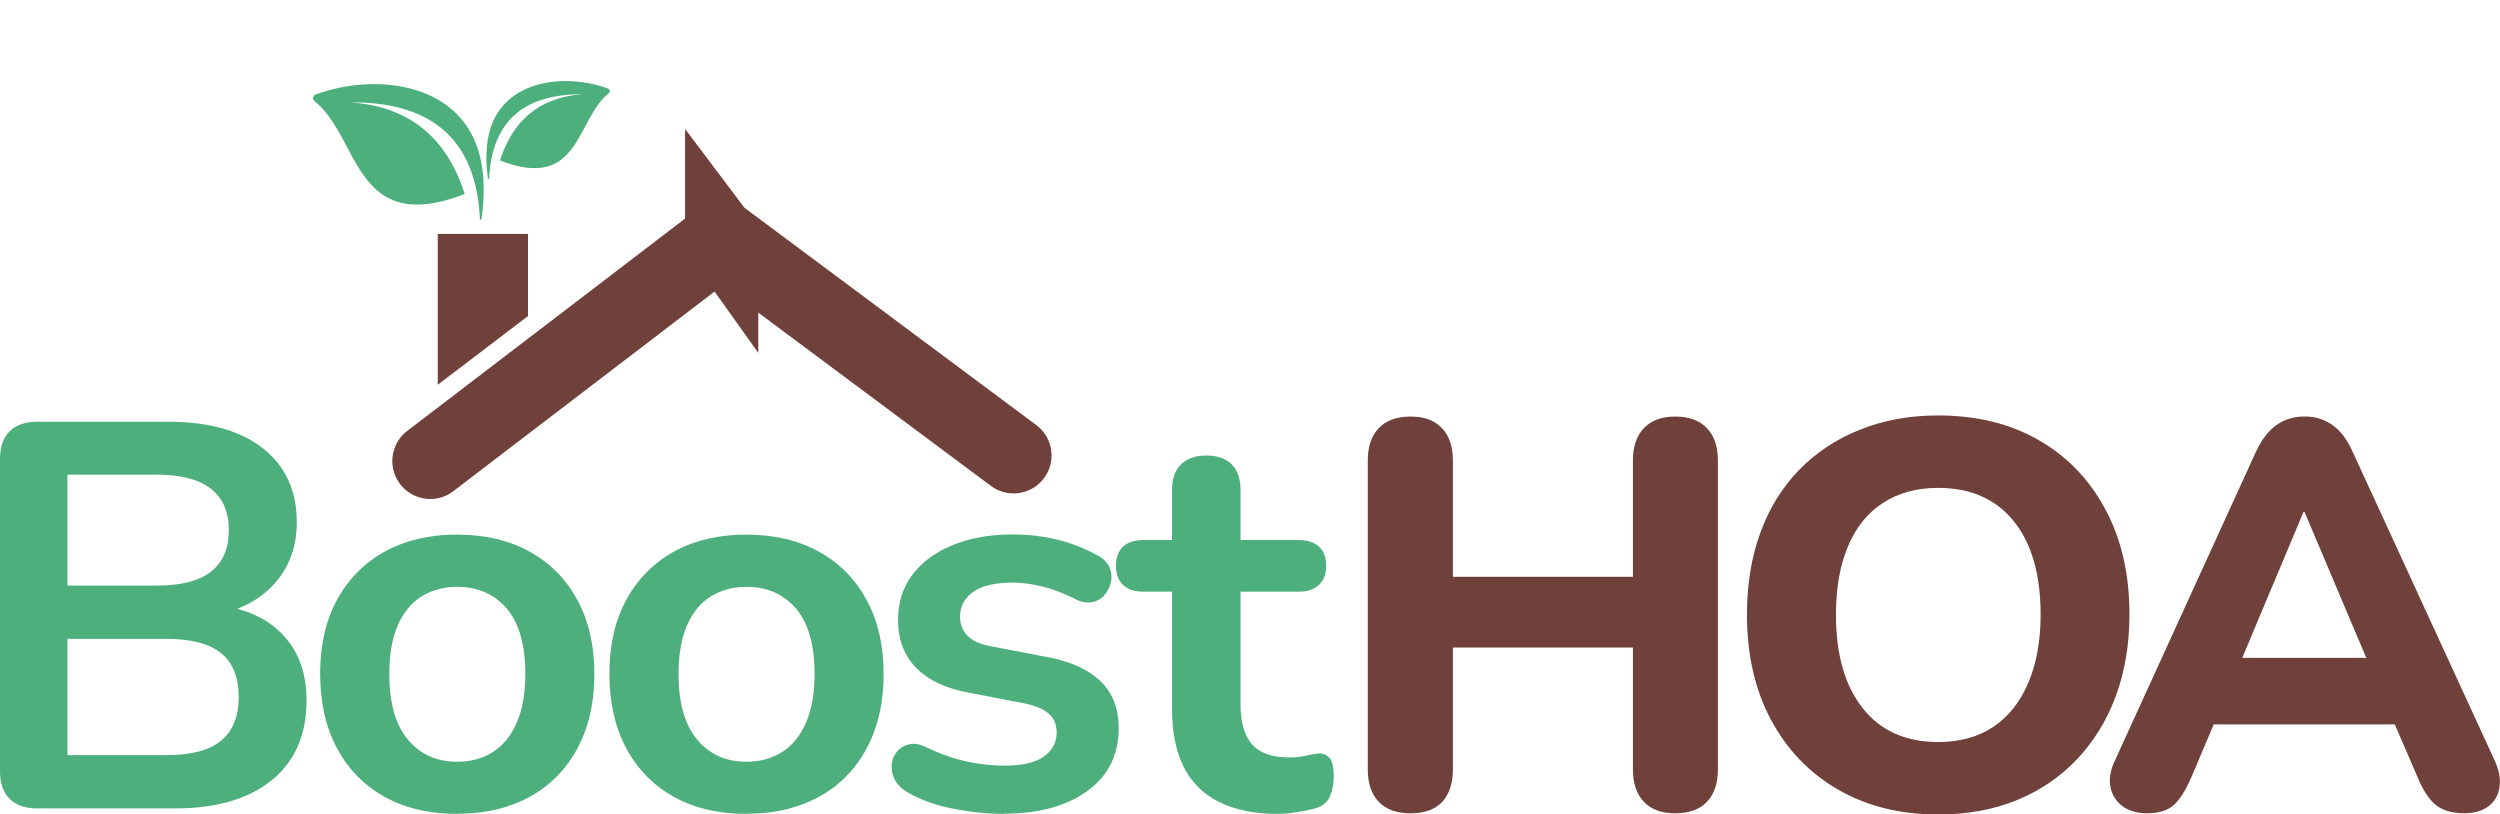 <svg xmlns="http://www.w3.org/2000/svg" id="Layer_1" data-name="Layer 1" viewBox="0 0 341.32 111.2"><defs><clipPath id="clippath"><path d="M42.64 10.56h23.61v20H42.64z" class="cls-2"/></clipPath><clipPath id="clippath-1"><path d="M66.26 10.56h17v14.67h-17z" class="cls-2"/></clipPath><style>.cls-1{stroke-width:10px}.cls-1,.cls-2{fill:none}.cls-1{stroke:#70413a;stroke-miterlimit:10}.cls-5{fill-rule:evenodd}.cls-5,.cls-6{fill:#4caf7c}.cls-7{fill:#70413a}</style></defs><path d="M192.59 111.04c-1.91 0-3.35-.52-4.35-1.56-1-1.05-1.5-2.53-1.5-4.42V62.87c0-1.9.5-3.38 1.5-4.42 1-1.05 2.45-1.58 4.35-1.58s3.27.53 4.27 1.58c1 1.04 1.5 2.52 1.5 4.42v15.88h24.58V62.87c0-1.9.5-3.38 1.5-4.42 1-1.05 2.42-1.58 4.27-1.58s3.33.53 4.33 1.58c1 1.04 1.5 2.52 1.5 4.42v42.19c0 1.89-.5 3.36-1.5 4.42-1 1.04-2.45 1.56-4.33 1.56s-3.27-.52-4.27-1.56c-1-1.05-1.5-2.53-1.5-4.42V88.41h-24.58v16.65c0 1.89-.49 3.36-1.46 4.42-.97 1.04-2.41 1.56-4.31 1.56Z" class="cls-7"/><path d="M137.07 111.12c-2.14 0-4.41-.23-6.81-.69-2.41-.44-4.55-1.21-6.44-2.31-.81-.5-1.37-1.08-1.69-1.75-.32-.68-.45-1.35-.38-2.02.07-.68.32-1.27.75-1.77s.98-.82 1.65-.96c.68-.15 1.42-.03 2.21.35 2 .96 3.88 1.63 5.63 2s3.47.56 5.17.56c2.39 0 4.17-.41 5.33-1.23 1.18-.83 1.77-1.92 1.77-3.27 0-1.15-.39-2.04-1.17-2.67-.77-.63-1.93-1.08-3.48-1.38l-7.48-1.44c-3.1-.59-5.46-1.73-7.08-3.4-1.63-1.68-2.44-3.84-2.44-6.48 0-2.4.66-4.47 1.98-6.21 1.33-1.75 3.17-3.09 5.52-4.04 2.34-.96 5.04-1.44 8.08-1.44 2.19 0 4.25.24 6.17.71 1.93.47 3.8 1.21 5.6 2.21.73.41 1.24.93 1.52 1.58.28.66.34 1.32.19 2a4.16 4.16 0 0 1-.9 1.79c-.45.52-1.01.83-1.69.96-.67.13-1.43-.01-2.27-.42-1.56-.79-3.05-1.36-4.48-1.71-1.42-.36-2.77-.54-4.06-.54-2.45 0-4.26.43-5.44 1.29-1.17.85-1.75 1.97-1.75 3.35 0 1.06.34 1.93 1.04 2.63.69.7 1.76 1.17 3.21 1.42l7.5 1.44c3.25.6 5.71 1.7 7.38 3.29 1.68 1.6 2.52 3.74 2.52 6.44 0 3.66-1.43 6.52-4.27 8.58-2.85 2.07-6.65 3.1-11.4 3.1Z" class="cls-6"/><g clip-path="url(#clippath)"><path d="M47.91 13.98c11.13-.05 17.1 5.15 17.61 15.9 0 .14.2.15.22.01.49-3.52.4-6.72-.49-9.51-2.95-9.19-14.18-10.4-22.15-7.48a.53.53 0 0 0-.15.92c6.22 4.97 5.38 18.54 20.5 12.66-2.36-7.34-7.2-11.9-15.55-12.5" class="cls-5"/></g><g clip-path="url(#clippath-1)"><path d="M79.52 12.87c-8.05-.04-12.37 3.72-12.74 11.51 0 .1-.15.1-.16 0-.36-2.54-.29-4.86.35-6.88 2.13-6.65 10.26-7.52 16.02-5.42.29.1.34.48.1.67-4.49 3.6-3.89 13.41-14.83 9.16 1.71-5.31 5.21-8.6 11.25-9.04" class="cls-5"/></g><path d="M62.42 111.12c-3.79 0-7.08-.77-9.88-2.31-2.79-1.55-4.97-3.76-6.52-6.63-1.54-2.88-2.31-6.26-2.31-10.17 0-2.94.43-5.57 1.29-7.9.88-2.32 2.14-4.31 3.79-5.98 1.65-1.68 3.63-2.96 5.92-3.83s4.86-1.31 7.71-1.31c3.8 0 7.1.78 9.9 2.33 2.79 1.54 4.96 3.74 6.5 6.58 1.55 2.85 2.33 6.22 2.33 10.1 0 2.95-.44 5.59-1.31 7.94-.88 2.35-2.14 4.36-3.79 6.04-1.64 1.67-3.61 2.94-5.92 3.81-2.29.88-4.86 1.31-7.71 1.31Zm0-7.12c1.84 0 3.47-.44 4.88-1.33 1.4-.9 2.48-2.23 3.25-4 .78-1.78 1.17-3.99 1.17-6.65 0-3.98-.85-6.96-2.54-8.94-1.7-1.97-3.95-2.96-6.75-2.96-1.85 0-3.47.44-4.88 1.31-1.39.86-2.47 2.18-3.25 3.96-.77 1.78-1.15 3.99-1.15 6.63 0 3.95.84 6.93 2.54 8.96 1.69 2.02 3.94 3.02 6.73 3.02ZM5.08 110.37c-1.64 0-2.9-.44-3.77-1.31S0 106.93 0 105.29V62.66c0-1.65.44-2.91 1.31-3.77.88-.88 2.13-1.31 3.77-1.31h17.98c3.69 0 6.84.55 9.44 1.65 2.59 1.1 4.58 2.67 5.96 4.71s2.06 4.49 2.06 7.33c0 3.2-.93 5.9-2.77 8.1-1.85 2.2-4.37 3.67-7.56 4.42v-1.13c3.69.54 6.56 1.94 8.6 4.19s3.06 5.18 3.06 8.77c0 4.7-1.58 8.33-4.75 10.9-3.17 2.57-7.57 3.85-13.21 3.85H5.08Zm4.13-7.27h13.48c3.4 0 5.9-.66 7.5-1.98 1.59-1.32 2.4-3.3 2.4-5.96s-.8-4.69-2.4-5.98c-1.6-1.3-4.1-1.96-7.5-1.96H9.21v15.88Zm0-23.15h12.21c3.29 0 5.75-.63 7.38-1.9 1.63-1.28 2.44-3.17 2.44-5.67s-.81-4.36-2.44-5.65c-1.63-1.28-4.08-1.92-7.38-1.92H9.21v15.13ZM174.53 111.12c-3.25 0-5.96-.55-8.13-1.65-2.17-1.09-3.78-2.71-4.83-4.83-1.04-2.13-1.56-4.76-1.56-7.9V80.78h-3.9c-1.21 0-2.14-.31-2.79-.94-.64-.63-.96-1.48-.96-2.58s.32-2.03.96-2.63c.65-.59 1.58-.9 2.79-.9h3.9v-6.81c0-1.55.41-2.73 1.23-3.52.82-.8 1.98-1.21 3.48-1.21s2.65.41 3.44 1.21c.8.79 1.21 1.97 1.21 3.52v6.81h7.94c1.19 0 2.11.3 2.77.9.65.6.98 1.47.98 2.63s-.33 1.96-.98 2.58c-.66.63-1.58.94-2.77.94h-7.94v15.44c0 2.39.52 4.19 1.56 5.4 1.05 1.2 2.76 1.79 5.1 1.79.84 0 1.59-.07 2.23-.23.65-.15 1.23-.26 1.73-.31.61-.04 1.11.16 1.5.58.4.42.6 1.27.6 2.56 0 1-.17 1.89-.5 2.67-.32.78-.91 1.31-1.75 1.6-.66.21-1.51.4-2.56.56-1.04.18-1.96.27-2.75.27ZM101.91 111.12c-3.79 0-7.08-.77-9.88-2.31-2.79-1.55-4.97-3.76-6.52-6.63-1.54-2.88-2.31-6.26-2.31-10.17 0-2.94.43-5.57 1.29-7.9.88-2.32 2.14-4.31 3.79-5.98 1.65-1.68 3.63-2.96 5.92-3.83s4.86-1.31 7.71-1.31c3.8 0 7.1.78 9.9 2.33 2.79 1.54 4.96 3.74 6.5 6.58 1.55 2.85 2.33 6.22 2.33 10.1 0 2.95-.44 5.59-1.31 7.94-.88 2.35-2.14 4.36-3.79 6.04-1.64 1.67-3.61 2.94-5.92 3.81-2.29.88-4.86 1.31-7.71 1.31Zm0-7.12c1.84 0 3.47-.44 4.88-1.33 1.4-.9 2.48-2.23 3.25-4 .78-1.78 1.17-3.99 1.17-6.65 0-3.98-.85-6.96-2.54-8.94-1.7-1.97-3.95-2.96-6.75-2.96-1.85 0-3.47.44-4.88 1.31-1.39.86-2.47 2.18-3.25 3.96-.77 1.78-1.15 3.99-1.15 6.63 0 3.95.84 6.93 2.54 8.96 1.69 2.02 3.94 3.02 6.73 3.02Z" class="cls-6"/><path d="M264.6 111.2c-5.2 0-9.76-1.14-13.69-3.42-3.92-2.28-6.97-5.46-9.15-9.56-2.17-4.09-3.25-8.86-3.25-14.31 0-4.14.61-7.86 1.83-11.19 1.22-3.33 2.98-6.18 5.27-8.54 2.3-2.38 5.07-4.21 8.29-5.5 3.22-1.3 6.78-1.96 10.69-1.96 5.29 0 9.88 1.13 13.77 3.38 3.9 2.24 6.94 5.4 9.1 9.48 2.18 4.07 3.27 8.83 3.27 14.27 0 4.14-.63 7.89-1.88 11.23-1.25 3.35-3.03 6.22-5.33 8.63-2.29 2.41-5.04 4.26-8.23 5.56-3.2 1.29-6.77 1.94-10.71 1.94Zm0-9.89c2.94 0 5.45-.69 7.52-2.06 2.07-1.38 3.67-3.38 4.79-6s1.69-5.73 1.69-9.33c0-5.48-1.22-9.74-3.67-12.77-2.45-3.03-5.89-4.54-10.33-4.54-2.91 0-5.41.68-7.5 2.04-2.1 1.35-3.7 3.32-4.79 5.92-1.1 2.6-1.65 5.72-1.65 9.35 0 5.45 1.22 9.71 3.67 12.79 2.44 3.07 5.86 4.6 10.27 4.6ZM293.2 111.04c-1.39 0-2.52-.32-3.4-.96-.88-.65-1.43-1.53-1.67-2.63-.22-1.09-.01-2.32.65-3.69l19.19-42.02c.79-1.71 1.73-2.94 2.83-3.71 1.11-.78 2.39-1.17 3.83-1.17s2.71.39 3.81 1.17c1.11.77 2.04 2 2.79 3.71l19.33 42.02c.64 1.36.86 2.6.69 3.73-.17 1.11-.68 1.98-1.52 2.6-.85.63-1.95.94-3.29.94-1.71 0-3.03-.4-3.96-1.19-.92-.8-1.72-2.05-2.42-3.75l-4.5-10.42 4.65 3.23h-31.25l4.65-3.23-4.42 10.42c-.75 1.75-1.54 3.02-2.38 3.79-.82.76-2.03 1.15-3.63 1.15Zm21.29-41.13-9.6 22.85-2.02-2.94h23.46l-2.02 2.94-9.67-22.85h-.15Z" class="cls-7"/><path d="M98.28 32.51 58.64 62.8c-.08.06-.1.17-.04.25.06.08.17.1.25.04L98.49 32.8c.08-.06.1-.17.04-.25a.178.178 0 0 0-.25-.04Z" class="cls-1"/><path d="M138.49 62.04 98.84 32.51a.178.178 0 0 0-.25.04c-.06.08-.04.19.04.25l39.65 29.53c.08.06.19.04.25-.04s.04-.19-.04-.25Z" class="cls-1"/><path fill="#70413a" stroke="#70413a" stroke-miterlimit="10" stroke-width=".25" d="m59.89 52.28 12.07-9.19V32.06H59.89v20.22z"/></svg>
